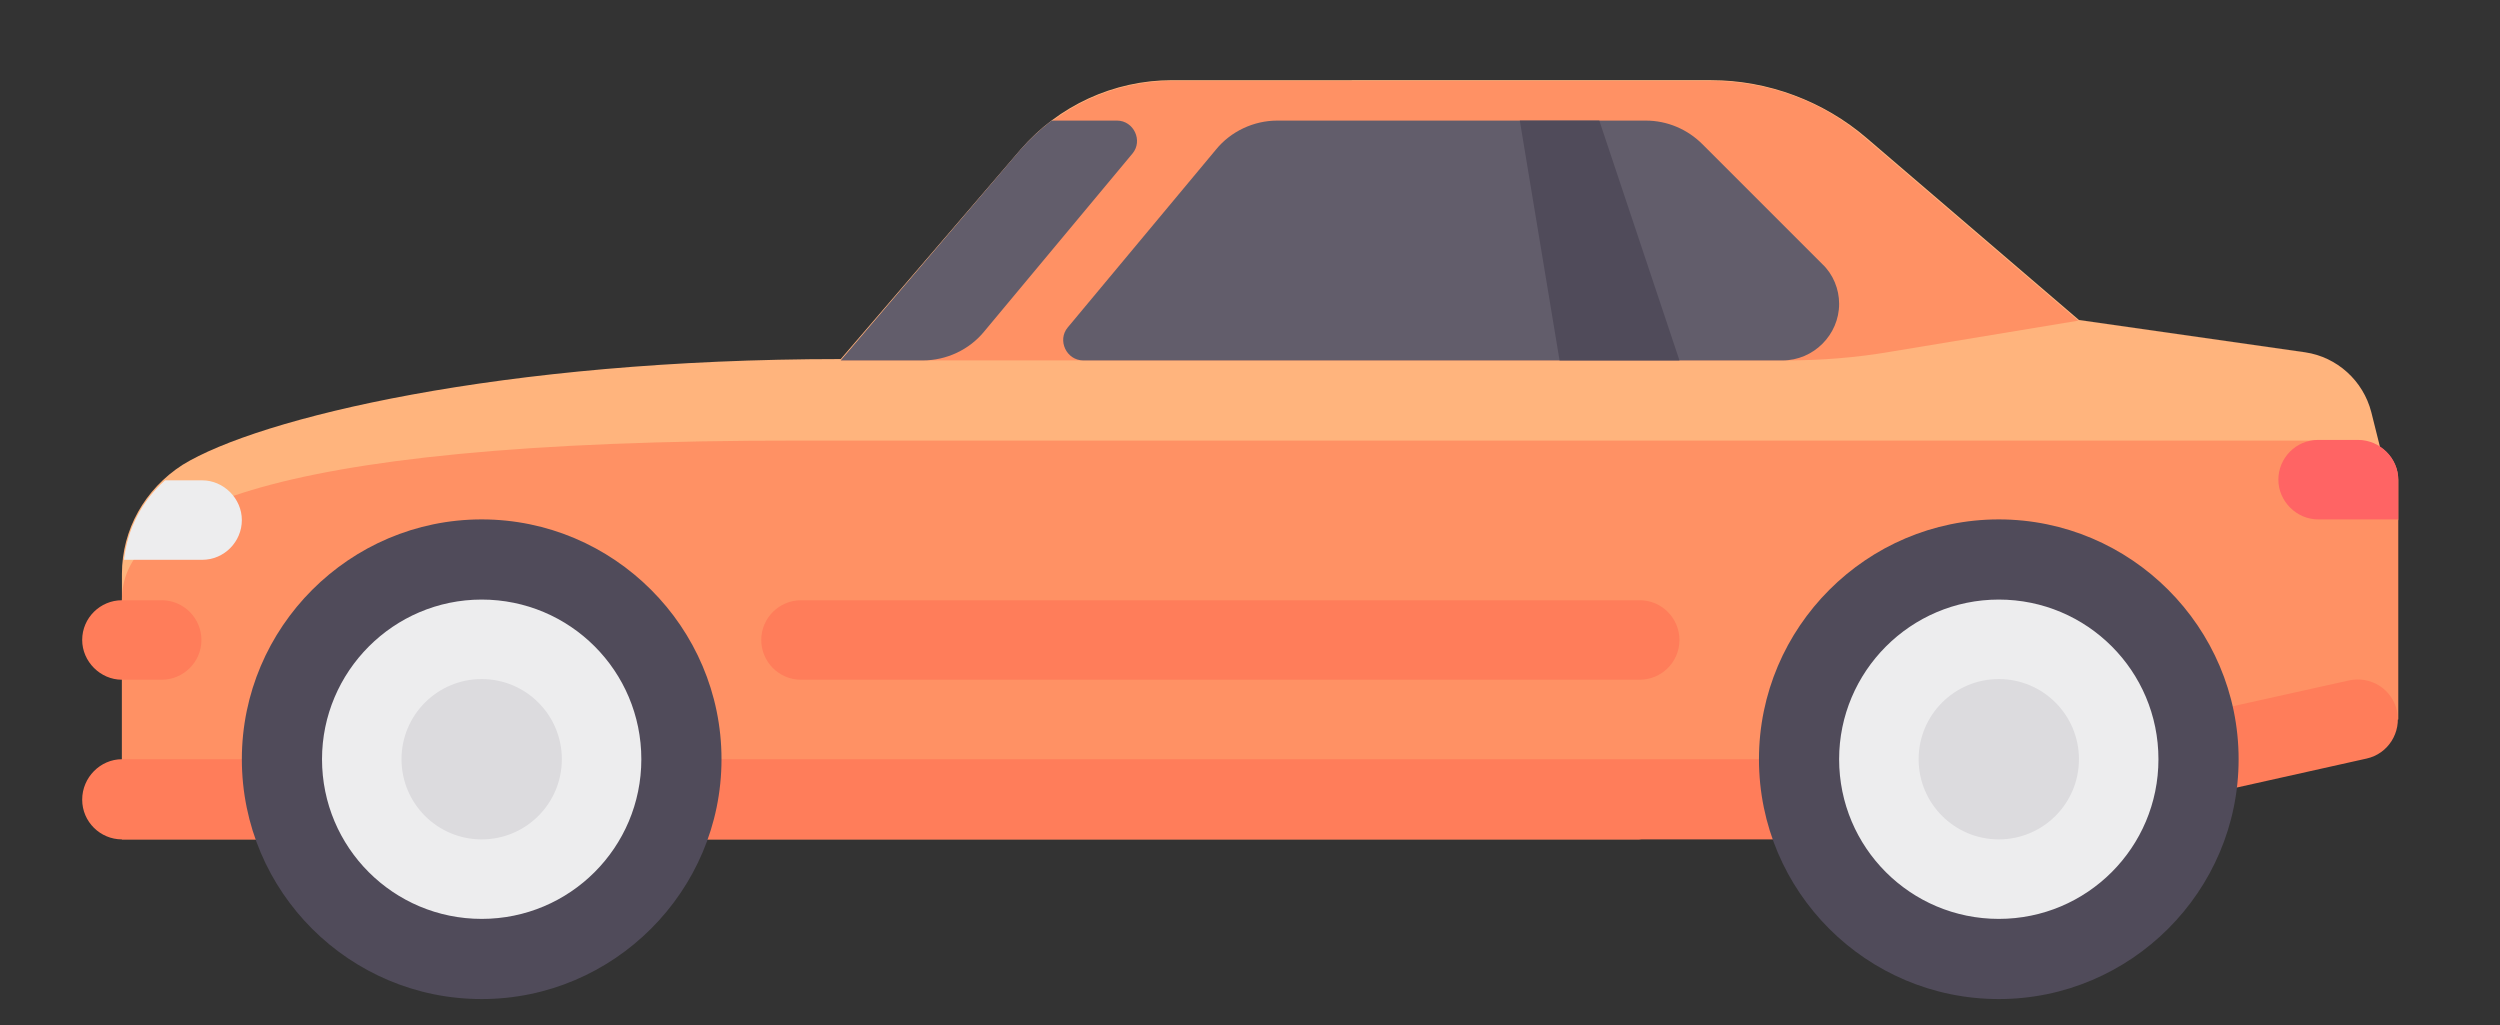 <?xml version="1.0" encoding="utf-8"?>
<!-- Generator: Adobe Illustrator 19.0.0, SVG Export Plug-In . SVG Version: 6.00 Build 0)  -->
<svg version="1.1" id="圖層_1" xmlns="http://www.w3.org/2000/svg" xmlns:xlink="http://www.w3.org/1999/xlink" x="0px" y="0px"
	 viewBox="0 0 371.1 152.2" style="enable-background:new 0 0 371.1 152.2;" xml:space="preserve">
<rect x="0" y="0" width="371.1" height="152.2" fill="#333333" stroke="none"/>
<style type="text/css">
	.st0{fill:#FFB47D;}
	.st1{fill:#FF9164;}
	.st2{fill:#FF7D5A;}
	.st3{fill:#EDEDEE;}
	.st4{fill:#504B5A;}
	.st5{fill:#DCDBDE;}
	.st6{fill:#625D6B;}
	.st7{fill:#FF6464;}
</style>
<g id="XMLID_49_">
	<path id="XMLID_118_" class="st0" d="M18.1,85.2v33.5h248.9L356,77.2l-4-16c-1.2-4.7-5.1-8.2-9.8-8.9l-33.6-4.8l-31.5-27
		c-6.4-5.5-14.7-8.6-23.1-8.6H174c-8.7,0-16.9,3.8-22.5,10.3l-26.7,31.1c-50.5,0-86.5,8.8-97.7,15.7C21.5,72.6,18.1,78.6,18.1,85.2z
		"/>
	<path id="XMLID_117_" class="st1" d="M18.1,89v35.6h225.2L356,106.8V71.3c0-3.3-2.7-5.9-5.9-5.9H118.9C35.9,65.3,18.1,77.2,18.1,89
		L18.1,89z"/>
	<path id="XMLID_116_" class="st2" d="M12.2,118.7c0,3.3,2.7,5.9,5.9,5.9h278.6c0.4,0,0.9,0,1.3-0.1l53.3-11.9
		c3.2-0.7,5.2-3.9,4.5-7.1c-0.7-3.2-3.9-5.2-7.1-4.5l-52.7,11.7H18.1C14.9,112.7,12.2,115.4,12.2,118.7z"/>
	<circle id="XMLID_115_" class="st3" cx="71.5" cy="112.7" r="29.6"/>
	<path id="XMLID_112_" class="st4" d="M35.9,112.7c0-19.6,16-35.6,35.6-35.6s35.6,16,35.6,35.6s-16,35.6-35.6,35.6
		S35.9,132.4,35.9,112.7z M47.8,112.7c0,13.1,10.6,23.7,23.7,23.7s23.7-10.6,23.7-23.7S84.6,89,71.5,89
		C58.4,89,47.8,99.7,47.8,112.7z"/>
	<circle id="XMLID_111_" class="st5" cx="71.5" cy="112.7" r="11.9"/>
	<circle id="XMLID_110_" class="st3" cx="296.7" cy="112.7" r="29.6"/>
	<path id="XMLID_107_" class="st4" d="M261.1,112.7c0-19.6,16-35.6,35.6-35.6c19.6,0,35.6,16,35.6,35.6s-16,35.6-35.6,35.6
		C277.1,148.3,261.1,132.4,261.1,112.7z M273,112.7c0,13.1,10.6,23.7,23.7,23.7c13.1,0,23.7-10.6,23.7-23.7S309.8,89,296.7,89
		C283.6,89,273,99.7,273,112.7z"/>
	<circle id="XMLID_106_" class="st5" cx="296.7" cy="112.7" r="11.9"/>
	<g id="XMLID_103_">
		<path id="XMLID_105_" class="st2" d="M113,95L113,95c0-3.3,2.7-5.9,5.9-5.9h124.5c3.3,0,5.9,2.7,5.9,5.9l0,0
			c0,3.3-2.7,5.9-5.9,5.9H118.9C115.6,100.9,113,98.2,113,95z"/>
		<path id="XMLID_104_" class="st2" d="M12.2,95L12.2,95c0-3.3,2.7-5.9,5.9-5.9h5.9c3.3,0,5.9,2.7,5.9,5.9l0,0
			c0,3.3-2.7,5.9-5.9,5.9h-5.9C14.9,100.9,12.2,98.2,12.2,95z"/>
	</g>
	<path id="XMLID_102_" class="st1" d="M280.7,52.2c-5.2,0.9-10.4,1.3-15.6,1.3H124.8l26.7-31.1C157.1,15.8,165.4,12,174,12h79.9
		c8.5,0,16.7,3,23.1,8.6l31.5,27L280.7,52.2z"/>
	<path id="XMLID_101_" class="st6" d="M158.5,48.6c-1.6,1.9-0.2,4.9,2.3,4.9h103.8c4.6,0,8.4-3.8,8.4-8.4l0,0c0-2.2-0.9-4.4-2.5-5.9
		l-17.8-17.8c-2.2-2.2-5.2-3.5-8.4-3.5h-54.7c-3.5,0-6.9,1.6-9.1,4.3L158.5,48.6z"/>
	<polygon id="XMLID_100_" class="st4" points="225.6,17.9 237.4,17.9 249.3,53.5 231.5,53.5 	"/>
	<path id="XMLID_99_" class="st3" d="M18.4,83.1H30c3.3,0,5.9-2.7,5.9-5.9s-2.7-5.9-5.9-5.9h-5.5C21.1,74.3,18.9,78.5,18.4,83.1z"/>
	<path id="XMLID_98_" class="st6" d="M124.8,53.5h12.2c3.5,0,6.9-1.6,9.1-4.3l22-26.4c1.6-1.9,0.2-4.9-2.3-4.9h-9.7
		c-1.7,1.3-3.3,2.8-4.7,4.4L124.8,53.5z"/>
	<path id="XMLID_97_" class="st7" d="M350,65.3h-5.9c-3.3,0-5.9,2.7-5.9,5.9s2.7,5.9,5.9,5.9H356v-5.9C356,68,353.3,65.3,350,65.3z"
		/>
	<g id="XMLID_96_">
	</g>
	<g id="XMLID_95_">
	</g>
	<g id="XMLID_94_">
	</g>
	<g id="XMLID_93_">
	</g>
	<g id="XMLID_92_">
	</g>
	<g id="XMLID_91_">
	</g>
	<g id="XMLID_90_">
	</g>
	<g id="XMLID_89_">
	</g>
	<g id="XMLID_88_">
	</g>
	<g id="XMLID_87_">
	</g>
	<g id="XMLID_86_">
	</g>
	<g id="XMLID_85_">
	</g>
	<g id="XMLID_84_">
	</g>
	<g id="XMLID_52_">
	</g>
	<g id="XMLID_51_">
	</g>
</g>
</svg>
